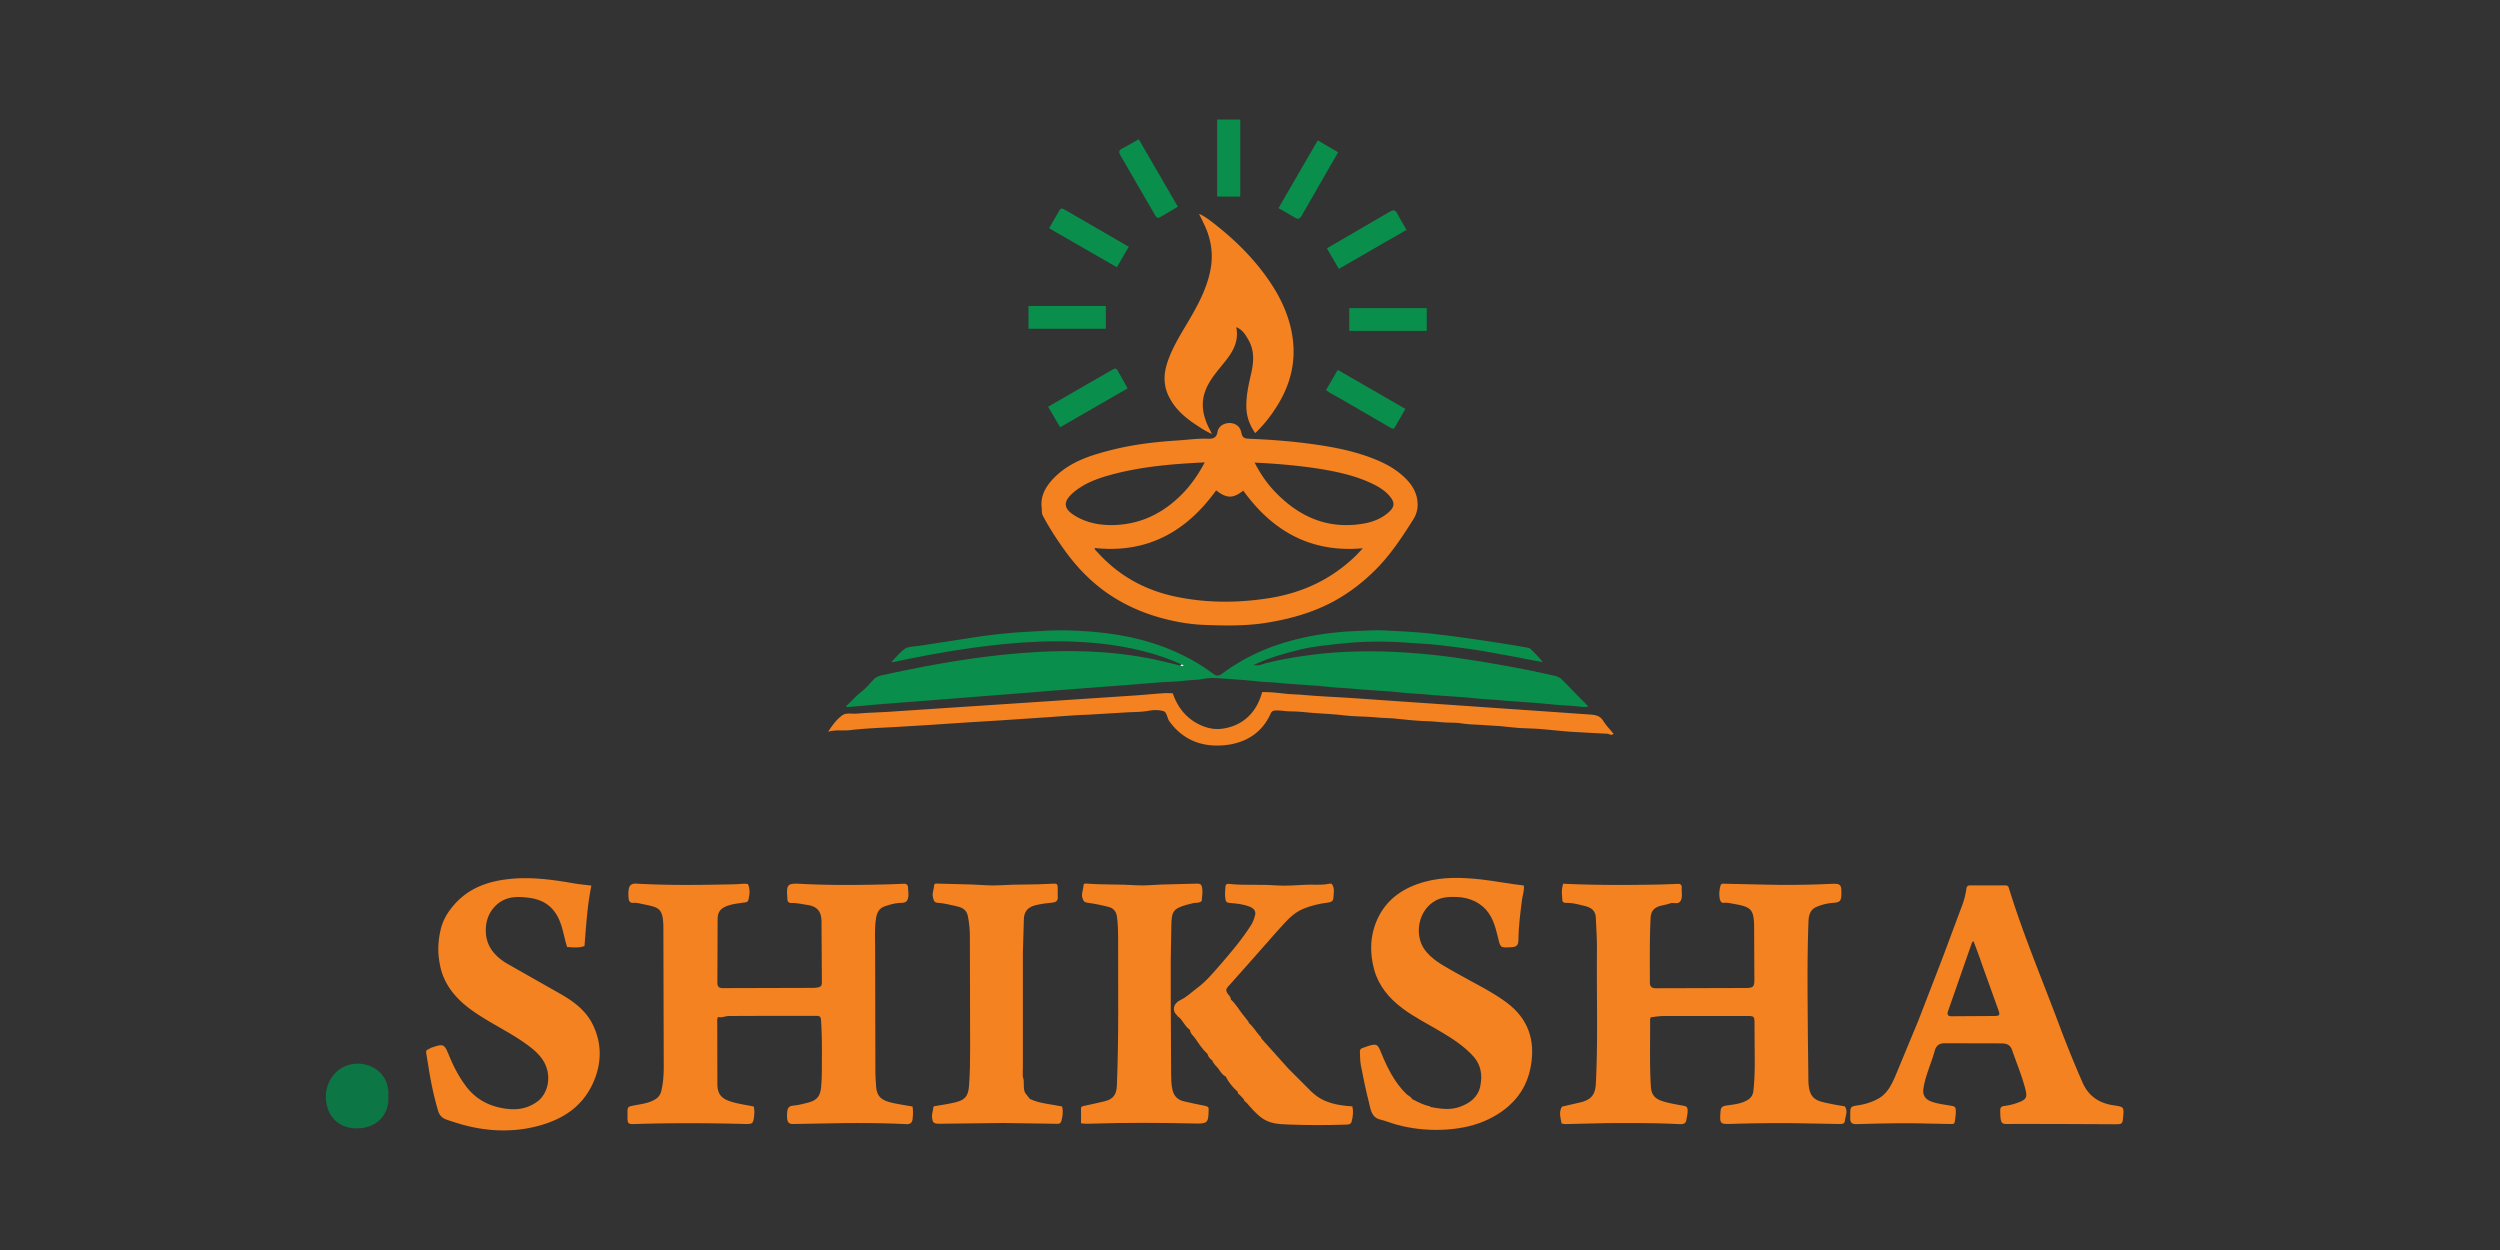 <svg xmlns="http://www.w3.org/2000/svg" viewBox="0 0 2000 1000" xmlns:v="https://vecta.io/nano"><rect x="0" y="0" width="2000" height="1000" fill="#333333" stroke="none"/><path d="M1251.1 707c25.8 1.2 51.5 1.1 77.3.6l13.9-.5c2.1-.1 3.1.8 3.1 2.9v.4c-.3 3.3.8 6.8-.7 9.9-1.9 3.9-5.8 1.3-8.6 2.4-2.5.9-5.2 1.3-7.8 2-5.1 1.4-7.5 4.2-7.8 9.5-.9 17.3-.6 34.5-.6 51.8 0 3.2 1.4 4.6 4.7 4.6l71.6-.2c6.6 0 7.3-.9 7.3-7.3l-.2-42.6c-.4-12.9-2.2-15-16.3-17.4-2.5-.4-5.1-1.2-7.9-.8-2.4.3-3.1-2.1-3.4-3.9-.5-3.3-.2-6.6.7-9.9.6-2 2.2-1.5 3.5-1.5l37.5.8c15.7.3 31.4 0 47.2-.7 7.9-.4 8.7.4 8.5 8.4-.1 5.4-1.3 6.5-6.8 6.8-4.6.3-9.1 1.5-13.3 3.3-4.7 2-6 6.6-6.2 11.1-1.2 30.8-.7 61.6-.5 92.4l.4 33.3c-.2 18.2 6.8 18.3 19 20.9 3 .6 6 1.1 9.1 1.6.4.1.9.1 1.1.3 2.6 3.8.4 7.7 0 11.5-.2 2.2-2 2.5-4 2.5l-28.2-.5c-19.3-.4-38.7-.2-58 .4-9.7.3-10 .2-9.3-9.6.2-2.7.6-4.4 4.2-5 6-.9 12.2-1.3 17.6-4.6 2.8-1.7 4.2-4.2 4.5-7.1 1.4-12.4 1.1-24.9 1-37.3l-.1-17.4c0-4.6-.5-5.3-5-5.3h-66.9c-3.7 0-7.4.5-11.2 1.1-.1.5-.4 1.1-.4 1.7.1 17.9-.5 35.8.6 53.8.4 6 2.9 9.3 8.6 11.3 5.8 2 11.9 2.8 17.9 4 2.5.5 2.8 1.5 2.9 3.6.1 2.6-.6 5.1-1 7.6-.5 3.4-3 3.5-5.8 3.4-19.3-1-38.7-.9-58-.8l-30.1.7c-1.9 0-3.9.3-6-.5-.6-4.4-2.4-8.8.4-13.4l15.1-3.5c9.2-2.3 11.6-7.1 12-15.3 1.6-31.9.7-63.9.8-95.8 0-7.6.2-15.2-.2-22.8l-.6-13c-.2-6-2.8-8.7-9.6-10.3-4.6-1.1-9.2-2.4-14.1-2.3-1.5 0-3-.4-3.1-2.1-.3-4.2-.9-8.4.5-12.5.2-.2.4-.5.7-.7zM574.4 813.6c-.9 1.8-.6 3.2-.6 4.6l.1 48.7c0 8 2.8 11.7 10.3 14.2 6.1 2 12.4 2.8 18.8 4.1.6 2.8.6 5.7.2 8.5-.7 5.1-1.4 5.6-6.7 5.5-29.3-.8-58.5-.9-87.8 0-6.6.2-6.7 0-6.7-6.5v-1.9c0-5.5 0-5.4 5.5-6.5 5.7-1.1 11.6-1.7 16.8-4.9 2.7-1.7 4.2-4 4.8-6.9 1.4-5.8 1.8-11.8 1.9-17.8l-.3-114.1c-.4-15.1-4.6-14.7-16.9-17.4-2.4-.5-4.9-1.2-7.5-.9-1.9.2-3.3-1.4-3.4-3.4-.2-2.3-.3-4.7 0-7 .5-3.3 1.9-5.2 6-5 26.5 1.5 53.1 1.1 79.6.5 3.2-.1 6.4-.7 9.8-.2 2 4.2 1.4 8.5.4 12.7-.5 2.3-3 2-4.7 2.3-4 .6-8 1-11.9 2.4-5.6 2-8 4.9-8 10.8l-.2 50.7c0 3 1.1 4.4 4.3 4.4l72-.2c1.4 0 2.8-.1 4.2-.4 2-.3 3.1-1.4 3.1-3.6l-.3-49.5c-.2-8-3.7-11.8-11.6-12.9-4.1-.6-8.2-1.6-12.4-1.5-2.2.1-3.3-1.1-3.3-3.3v-.4c-.9-11.6 0-12.2 11.4-11.6 21.2 1.1 42.5 1 63.8.5a538.06 538.06 0 0 0 17.8-.6c2.3-.1 3.5.9 3.5 3 .1 2.5.6 4.9.2 7.5-.5 3.9-2.5 4.8-5.8 4.8-4.5.1-8.8 1.3-13.1 2.8-4.5 1.6-6.2 5.1-6.9 9.7-1.2 8.1-.7 16.2-.7 24.3l.2 97.5c0 4.2.3 8.5.6 12.7.7 7.8 3.9 11 13.5 13.1 5.1 1.1 10.3 1.9 15.6 2.8.6 3.2.4 6.5.1 9.8-.3 2.9-1.7 4.5-5.1 4.3-16.9-.8-33.8-1-50.6-.8l-39.8.7c-3.7.1-4.7-1.7-4.9-4.7-.1-1.4-.1-2.8 0-4.3.2-3 .9-5.3 4.7-5.7 3.8-.3 7.6-1.3 11.3-2.2 7.5-1.8 10.5-4.9 11.2-12.8.6-6.5.6-13.1.6-19.7.1-11.3.1-22.6-.7-33.9-.2-3.1-1.8-3.2-4-3.2h-43.7l-25.9.1c-3 0-5.8 1.6-8.8.8z" fill="#f48221"/><path d="M945.2 531.5c-18.2-8.2-37.4-13-57.1-15.7-37.6-5.1-75.1-2.5-112.5 2.8-20.4 2.9-40.6 6.7-60.7 11-.4.1-.8 0-1.8 0 3.9-3.9 7.1-8.2 11.2-10.8 2.9-1.8 7.1-1.5 10.8-2.1l50-7.7c11.3-1.5 22.6-2.8 34-3.4 11.7-.7 23.3-1.6 35-1.3 26.9.7 53.3 4.1 78.5 13.9 13.3 5.2 25.9 11.8 37.4 20.4 2.8 2.1 4.5 2.8 7.9.2 20-14.9 42.7-24.1 67.1-29.2 13.9-2.9 28-4.4 42.3-4.9 6.5-.2 13.1-.7 19.6-.4 13 .7 26 1.2 39 2.7 14.3 1.6 28.6 3.6 42.8 5.7 11.3 1.6 22.6 3.6 33.9 5.5.7.1 1.4.6 2 1.1 3.3 3.2 6.6 6.4 9.6 10.4l-14-2.6c-9.4-2-18.9-3.5-28.4-5.3s-19.1-3.1-28.6-4.3c-8.6-1.1-17.3-2.2-26.1-2.6-8.3-.4-16.5-1.3-24.8-1.5-13.3-.4-26.6 0-39.9 1.5-10.9 1.2-21.8 2.2-32.5 4.8-12.4 3-24.7 6.5-37.1 12.3 4.2 1 7.4-.8 10.5-1.6 12.8-3.2 25.8-5.3 38.9-6.9 20.2-2.4 40.5-2.9 60.7-2.1 16.7.7 33.4 2.2 50 4.5 27 3.8 53.8 8.6 80.4 14.6 2.5.6 4.6 1.4 6.3 3.2l21 21.4c-2.3.9-4.9.4-7.3.1-8.3-.9-16.7-1-25-2-4.7-.5-9.4-.9-14.1-1.2l-15.5-1.1c-5-.2-9.9-1-14.8-1.2-4.8-.2-9.6-.6-14.4-1.1-4.7-.5-9.4-1-14.1-1.2l-15.5-1.1c-5-.2-9.9-1-14.8-1.2-4.8-.2-9.6-.6-14.4-1.1-4.7-.5-9.4-1-14.1-1.2l-15.5-1.1c-5-.2-9.9-1-14.8-1.2-4.8-.2-9.6-.6-14.4-1.1-4.7-.5-9.4-1-14.1-1.2l-15.5-1.1c-5-.2-9.9-1-14.8-1.2-4.8-.2-9.6-.6-14.4-1.1-4.7-.5-9.4-1-14.1-1.2l-15.1-1.1c-3.8-.2-7.9-.1-11.7.7-4.3.9-8.6.6-12.8 1.2-8.4 1.1-17 1-25.5 1.8l-29.2 2.3-39.1 3c-9.6.6-19.2 1.5-28.8 2.3l-39.9 3.1-28.8 2.3-40.3 3.1c-13.4.9-26.8 2.3-40.1 3.4-.2 0-.3-.4-.8-.9 4.2-3.5 7.6-7.9 12.1-11.3 3.5-2.6 6.3-6 9.3-9.3 1.8-2 3.7-3.2 6.4-3.8 32.3-7.1 64.8-13.2 97.7-16.6 40.3-4.2 80.5-4.6 120.5 3.6 7.2 1.5 14.3 3.4 21.4 5.1.9.3 1.7 1 2.8.3-.3-.3-.6-.6-.8-.7-.4-.4-.8-.5-1.1-.6z" fill="#098f4b"/><path d="M833.2 405.1c-.5-8.8 3.2-15.3 8.6-21.3 13.2-14.4 30.9-19.7 48.9-24.2 16.7-4.1 33.7-6.1 50.9-7.2 8.3-.5 16.6-1.8 25-1.4 4.4.2 6.7-1.3 7.4-5.4 1.2-7 10.2-8.9 15.2-5.6 2.5 1.6 3.5 4.1 4 6.6.7 3.6 2.6 4.3 6.1 4.4 15.2.6 30.4 1.7 45.5 3.6 16.4 2.1 32.5 4.8 48.2 10.2 10.3 3.6 20.2 8 28.5 15.2 7.4 6.4 12.8 14 12.6 24.4-.1 3.9-1.3 7.6-3.3 10.9-9.2 14.5-18.6 28.9-30.9 41-11.8 11.7-25.1 21.4-40.2 28.4-14.2 6.6-29.2 10.6-44.6 13.2-17.3 3-34.7 2.7-52.1 2-12.4-.5-24.7-2.8-36.7-6.3-14.4-4.2-27.8-10.4-40.2-18.9-13.1-9.1-24-20.3-33.4-33.1-6.7-9.2-12.9-18.7-18.3-28.8-1.4-2.6-.7-5.4-1.2-7.7zm139.7-12.8c-24 33.3-55.4 50.6-97.2 46.1.2 1.7 1.4 2.4 2.2 3.3 16.6 18.4 37.1 30 61.2 35.3 24.2 5.3 48.6 5.5 73 2 22.1-3.1 42.7-10.6 60.7-24.3 6.2-4.7 12.1-9.9 17.4-16.1-41.5 3.8-72.2-13.7-95.6-46.1-8.1 6.4-13.2 6.4-21.7-.2zm-9.1-22.4c-25.2 1.2-49.4 3.2-73.1 9.4-11.3 3-22.3 6.7-31.4 14.2-9.4 7.8-8.9 13.7 1.7 19.7 9.7 5.6 20.3 7.2 31.3 6.8 22.7-1 40.9-11.1 56-27.5 5.9-6.6 10.9-13.9 15.5-22.6zm39.9.2c4.7 9.1 10 16.8 16.5 23.5 19.3 20.1 42.3 30.1 70.5 25.3 7.1-1.2 13.7-3.7 19.3-8.3 6-4.9 6.3-8.6 1.2-14.3-3.9-4.3-8.7-7.2-13.9-9.6-13.5-6.4-28-9.4-42.6-11.8-16.6-2.5-33.3-4-51-4.8zm645.5 529.1c-14.6 0-29.1-.1-43.7 0-2.8 0-4.3-.3-4.9-3.6-.4-2.6-.4-5.1-.4-7.6 0-1.8.8-2.9 3-3.2 3.3-.4 6.6-1.1 9.7-2.2 8.7-2.9 9.2-4.6 7.1-12.4-2.8-10.4-6.9-20.2-10.4-30.3-1.7-4.9-5.6-5.2-9.3-5.2l-44.5-.1c-4 0-6.8 1.5-8 6-2.8 10.2-7.5 19.8-9.1 30.4-.7 4.8 1.3 8.3 6 10.1 5.5 2.1 11.4 2.6 17.2 3.7 2 .4 2.6 1.2 2.7 3 .2 3.2-.3 6.4-.8 9.6-.3 2.1-1.9 1.8-3.3 1.8l-20.5-.4c-18.3-.5-36.6 0-54.9.5-3.8.1-5.1-1.5-4.9-5 .1-1 0-2.1 0-3.1 0-5.7.4-6.1 6-6.9 5.9-.9 11.6-2.6 16.8-5.6 6.9-4 10.2-10.9 13.2-17.7l18.5-44.6 19.2-49.7 15.2-40.7c1.9-4.8 3.3-9.8 4-15 .3-2.3 1.5-2.7 3.4-2.7h27.5c1.7 0 2.6.4 3.1 2.1 11.5 37.6 26.9 73.7 40.6 110.5 5.6 15 11.7 29.9 18.1 44.6 4.9 11.5 13.5 17.1 25.4 18.8 8 1.2 8 1.3 7.3 9.3-.5 5.5-.7 5.8-6.2 5.8l-43.1-.2zm-70.4-146.3c-.8.7-1.1.9-1.2 1.1l-19.3 55.3c-.8 2.4.2 3.7 2.8 3.7l34.7-.2c4-.1 4.3-.8 2.9-4.8l-13.3-37c-2-6-4.2-11.8-6.6-18.1zM473.1 708.5c-3.3 16.1-4.2 32.2-5.5 48.3-4.5 1.7-9.1 1.1-13.9.8-1.9-5.8-2.9-11.9-4.8-17.7-4.1-12.5-12-19.8-25.3-21.6-9.6-1.3-18.6-1.4-26.3 5.5-4.8 4.4-7.6 9.9-8.4 16.3-1.8 14.5 5.4 24.2 17.3 31.1l43 24.4c10.3 6 19.7 13.1 25.1 24.2 7.1 14.7 7.1 29.8 1 44.6-9.1 22.1-27.3 32.6-49.6 37.5-9.4 2.1-19 2.7-28.6 2.3-9.4-.5-18.8-2.1-27.9-4.7-3.8-1.1-7.6-2.3-11.4-3.6-3.6-1.2-6-3.1-7.2-6.9-3.2-10.6-5.5-21.4-7.3-32.3l-2.3-14.1c-.2-1.4-.1-2.5 1.5-3.1 1-.4 2-1.2 3-1.5 9.4-3.1 9.9-2.9 13.7 6.3 3.6 8.8 7.9 17.1 13.6 24.7 7.5 9.9 17.4 15.5 29.6 17.6 9.6 1.7 18.6.9 27-5 7.5-5.3 10.3-15.2 8.8-23.6-1.7-9.9-8.4-16.2-15.9-21.8-12.7-9.4-27-16.1-40.2-24.8-11.4-7.5-21.4-16.3-27-29.2-2.2-5-3.3-10.2-4-15.6-1-8-.3-15.9 1.6-23.6 1.8-7.3 5.7-13.6 10.7-19.3 12.2-13.9 28.2-19.1 46.1-20.7 17-1.5 33.7.9 50.3 3.8 4.4.7 8.8 1.1 13.3 1.7zm531.1-362c-4.4-6.3-6.8-12.7-7.1-20.1-.3-9.1 1.6-17.9 3.6-26.6 2.3-9.7 3.2-19.3-2.2-28.3-2.2-3.7-4.4-7.7-9.5-9.8 2.8 14.1-5.4 23.2-13.1 32.6-4.5 5.6-8.9 11.2-11.5 18-3.5 9.1-2.5 17.8 1.1 26.5 1.1 2.6 2.4 5 4.1 8.4-5.1-2.2-8.9-4.8-12.7-7.3-8.5-5.6-16.1-12-21.1-21.3-5-9.1-5.2-18.3-2.1-28 4.6-14.4 13.2-26.6 20.5-39.6 6.4-11.3 11.9-22.9 14.3-35.8 2.1-11.7.5-23-4.3-33.8-1.5-3.3-3.1-6.5-5-10.4 5.6 2.6 9.8 6.1 14 9.4 16.9 13.4 31.9 28.6 43.8 46.7 8.8 13.4 15.1 27.9 17.2 43.9 2.7 20.8-2.9 39.6-14.5 56.8a109.2 109.2 0 0 1-15.5 18.7zM662.5 585.4c3.5-5.4 6.9-10 11.4-13.2 3.1-2.2 7.7-1 11.7-1.3 10.1-.9 20.3-1 30.4-1.8l46.8-3.1 46.9-3.1 46.8-3.1 46.5-3.1c9.2-.5 18.4-1.5 27.6-2.1 2.4-.2 4.9 0 7.6 0 3.5 10.2 9.5 18.5 19.1 23.9 6.3 3.5 13.2 5.4 20.2 4.5 16.8-2.2 27.9-13.1 32.2-29.3 6.6-.2 13.2.7 19.9 1.4 4.2.4 8.4.4 12.6.8 13.4 1.2 26.9 1.7 40.3 2.6l33 2.3 45.2 3.1 33 2.3 45.2 3.1 32.6 2.3c4.4.3 8.4.7 11.1 5.1 2.3 3.7 5.4 6.8 8.2 10.3-1.8 1.9-3.4 0-5 0l-27.9-1.5c-8.6-.6-17.2-1.6-25.8-2.3-5.5-.4-11-.5-16.4-.8-5.2-.4-10.3-1-15.5-1.5l-15.7-1c-5.3-.3-10.6-.4-15.9-1.3-3.9-.6-7.9-.4-11.8-.6-5.5-.3-10.9-1-16.4-1.1-8.8-.3-17.5-1.4-26.2-2.2-4.1-.3-8.1-.3-12.2-.7-9.1-.9-18.4-.7-27.5-1.8-8.6-1-17.2-1.3-25.8-2-5.4-.5-10.9-1.1-16.4-1.1-3.9 0-7.8-.9-11.8-.7-1.8.1-3 .4-3.9 2.3-6.8 15.4-19.7 23.4-35.5 25.3-18.3 2.2-34.4-3.4-45.7-19.1-.1-.2-.2-.4-.4-.7-1.4-2.6-1.7-6.6-4.3-7.3-3.8-1.1-8.3-1-12.3-.2-5.1.9-10.2.9-15.2 1.1l-31.8 1.9c-12.2.4-24.4 1.5-36.6 2.3l-34.3 2.3-26 1.6-34.7 2.3-25.2 1.5c-11.8.6-23.7 1.1-35.4 2.5-5.6.4-10.8-.5-16.7 1.2z" fill="#f48221"/><path d="M310.7 877.1c.9 15.1-9.9 25.7-25.4 25.6-17.4-.1-24.9-13.2-24.6-26.1.2-13.6 10.9-26 26-25.7 12.4.2 25.2 9.5 24 26.2z" fill="#0d7645"/><path d="M822.8 263v-18.2h61.9V263h-61.9zm238 49.1l9.4-16.2 54.1 31.2-8.2 14.4c-1 1.9-2 1.7-3.5.8l-41.7-24.2c-3.5-1.9-7.1-3.7-10.1-6zM911 111.4l31.3 54-13.8 8.1c-2.1 1.2-3.1 1-4.4-1.3l-27.8-48c-1.4-2.4-1.4-4 1.4-5.4 4.3-2.1 8.4-4.6 13.3-7.4zm214.2 72.5l-54.1 31.2-9.6-16.4 22.6-13.2 27.5-16c2.7-1.6 4.6-1.9 6.3 1.5 2.1 4.2 4.6 8.2 7.3 12.9zM902.1 310.7l-54 31.1-9.6-16.4 24.1-13.9 27.6-15.9c2.2-1.3 3-.7 3.9.8l8 14.3zm-8.6-96.9l-54.2-31.2 8-13.9c.9-1.6 1.8-2.5 3.9-1.3l51.8 30-9.5 16.4zm160.7-101.5l16.3 9.5-29.2 50.8c-1.5 2.7-3 2.9-5.4 1.5-4.2-2.6-8.5-5-13.1-7.6l31.4-54.2zm-80.5 45V95.6h18.5v61.7h-18.5zm167.7 89.2v18.2h-62v-18.2h62z" fill="#098f4b"/><path d="M1205.4 802.1c-12.3-9.1-26.1-15.6-39.3-23.1-8.7-5-17.7-9.3-24.5-16.9-10.4-11.4-8.1-31.1 4.4-40.1 6.1-4.4 12.8-4.7 19.8-4.4 7.7.4 14.8 2.7 20.7 7.9 7.4 6.5 9.7 15.5 11.9 24.5 1.9 8.2 1.8 8.2 10.1 7.8.5 0 1 0 1.5-.1 3.1-.3 4.6-1.6 4.7-5.1.1-11 1.5-21.9 2.9-32.8.5-3.7 1.9-7.4 1.5-11.4-11.7-1.3-23.1-3.6-34.6-4.9-15-1.6-29.9-2.1-44.6 1.9-16.6 4.5-30.2 13.4-37.7 29.3-6.2 13.2-6.7 27.2-2.8 41.2 3.6 12.9 11.8 22.6 22.2 30.5 9.6 7.3 20.4 12.6 30.8 18.8 9.4 5.6 18.7 11.5 26.2 19.8 6.4 7 7.4 15.4 5.6 24-1.8 8.8-8.4 13.6-16.4 16.5-7.8 2.8-15.7 1.5-23.5.1-.3-.7-.9-.9-1.6-.8-4-1.1-7.9-2.8-11.5-4.8-.5-.3-1-.5-1.5-.8-1-1.9-3.1-2.6-4.6-4-9.5-9.3-15.3-21-20.2-33.1-2.8-6.9-3.5-7.4-10.7-5.2-1.3.4-2.6 1.1-3.9 1.4-1.6.4-2.4 1.4-2.4 3 .2 3.7.1 7.4.8 11 1.9 9.7 3.8 19.4 6.3 29 1.5 5.7 1.7 12.8 9.7 14.5 1.6.3 3.2.9 4.7 1.4 11.1 4 22.7 6.1 34.4 6.6 5.8.2 11.7.1 17.6-.5 12.1-1.3 23.5-4.3 34-10.3 15.8-9 26.2-22.1 29.3-40.4 3.6-20.5-2.1-37.6-19.3-50.5z" fill="#f48221"/><path d="M1251.1 707l-.8.8c0-.6.2-.9.8-.8z" fill="#facea8"/><path d="M945.2 531.5c.4.1.7.3 1 .4.3.2.5.5.8.7-1.1.8-2 0-2.8-.3.3-.2.7-.5 1-.8z" fill="#fefefe"/><path d="M849.7 885.2c-8.7-1.9-17.6-2.2-25.7-6h-.1c-1.3-1.7-2.7-3.4-4-5.2-.1-.3-.1-.5-.2-.8-1.4-3.7.1-7.8-1.4-11.6h0c0-.3-.1-.5-.1-.8h0v-5.3c0-.3 0-.6.1-.8v-5.4-.8-5.4-.8-5.4-.8-73.5-.8l.8-26.7c.2-5.6 2.9-9 8.2-10.6 4.6-1.3 9.2-1.9 13.9-2.3 3.2-.3 5.4-1.2 5-5-.2-1.8 0-3.6 0-5.4 0-4.8-.1-5.1-5.1-4.8-13.6.9-27.3.3-40.9 1.2-7.5.5-15.1-.3-22.7-.6l-26.7-.7c-1.3 0-3.4-.5-3.5 1.4-.1 3.1-1.7 6-1 9.1.4 2.2.8 4.6 3.5 4.8 5.4.3 10.6 1.7 15.9 2.9 4.6 1 7.7 3.2 8.6 7.8 1 5.2 1.6 10.5 1.6 15.9l.2 89.7c0 10.1-.1 20.3-.9 30.4-.6 7.9-3.2 11.2-11.1 13-5 1.2-10 2-15.1 2.8-1.1.2-2.4.2-2.4 1.4 0 2.4-1.2 4.7-1 7.2.4 4.8 1.1 5.7 6 5.7l50.7-.6 41.4.6c2 0 4.5.8 5.4-2.2 1-3.8 1.6-7.6.6-11.6zm114.4-.5c-5.6-1-11.2-2.4-16.8-3.6-4.8-1.1-7.9-3.8-9.2-8.7-1.2-4.5-1.1-9.2-1.2-13.8l-.3-58.8v-.9-5.3-.9-5.3-.9-5.3-.9-5.3-.9-5.3-.9h0c0-1.8.1-3.6.1-5.4v-.8l.4-22c.2-10.8 1.8-12.8 12.2-15.9 1.3-.4 2.8-.5 4.1-1 2.6-1 5.7.1 8-2 .1-3.5 1-6.9.3-10.6-.5-2.8-1.6-3.3-4-3.3l-27.4.7c-7.2.2-14.4 1.1-21.6.6-13-.9-26-.3-38.9-1.3-1.3-.1-3-.3-3 1.5-.1 3.5-2.1 6.7-.7 10.5.8 2.3 1.6 3 4 3.3 5.7.8 11.4 1.9 17 3.4 3.5.9 5.9 3.6 6.4 7.3.9 6.2 1 12.5 1 18.8-.1 38.9.6 77.8-1 116.6-.3 7.2-2.6 11-10.1 12.8-5.3 1.3-10.7 2.4-16.1 3.6-1.3.3-2.5.4-2.5 2.2.1 3.8 0 7.6 0 11.7 3.2.6 6.1.4 9.1.3 27.3-.9 54.7-.7 82-.1 9.9.2 10.8-.4 11-10.3v-.4c.3-1.9-.4-3-2.8-3.4zm117.8.4c-11.8-.8-23.1-2.7-32-11.1-.3-.2-.6-.5-.8-.7l-17.8-17.8c-.5-.5-1-1.1-1.5-1.6l-20.8-23.2c-.1-.6-.1-1.3-.8-1.5-3.2-3.5-5.5-7.8-9.2-10.9-.1-.6-.1-1.3-.8-1.6-.6-.8-1.1-1.7-1.8-2.4-4.2-4.8-7.1-10.5-11.8-14.8.2-2-1.5-3.1-2.5-4.6-1.1-1.7-1.7-3.3 0-5.2l17.9-20.1 22.4-25.4c6-6.5 11.6-13.6 20.1-17.1 6.3-2.6 12.9-4.2 19.7-5 2.3-.3 4.4-1 4.5-3.7.2-3.7 1.2-7.5-1-10.9-.6-.9-2-.6-2.9-.4-6 1.2-12 .4-18.1.7-8.1.4-16.2 1.1-24.3.5-12.4-1-24.9.2-37.3-1.2-1.8-.2-2.7.6-2.8 2.7-.2 3.1-.5 6.2 0 9.3.4 2.8 1.6 3.1 3.9 3.3 5.4.4 10.8 1 15.9 3.1 2.8 1.2 4.8 3.3 4 6.5-.7 2.8-1.7 5.6-3.2 8-7.2 11.4-15.9 21.6-24.7 31.8-5.8 6.6-11.4 13.4-18.6 18.7-4.4 3.3-8.3 7.2-13.4 9.6-5.6 2.7-6.8 8.4-2.6 12.1.3.7.8 1.3 1.5 1.5 3.4 3 5 7.7 8.9 10.2v.1c.3 3.2 3 4.8 4.5 7.2 2.9 4.2 5.7 8.5 9.5 12 .6 2.3 2.1 4 4.1 5.4 0 .6 0 1.3.7 1.6.7.9 1.2 2 2.1 2.7 2.8 2.5 3.9 6.6 7.7 8.3v.1c2.4 4.7 5.7 8.7 9.6 12.1-.1 1.2.5 1.9 1.5 2.4 1.1 1.2 2.2 2.5 3.4 3.7.1 1.3 1.1 1.9 2 2.5 4 4.6 7.9 9.3 13 12.8 6.1 4.2 13.1 4.5 20.2 4.8 15.4.6 30.9.6 46.3.1 2-.1 4 0 4.7-2.4 1.1-4.1 1.5-8.1.6-12.2zm-125-54.3s0-.1 0 0c.2-.2.4-.3.5-.5-.1.1-.3.2-.5.5 0-.1 0 0 0 0z" fill="#f48221"/></svg>
